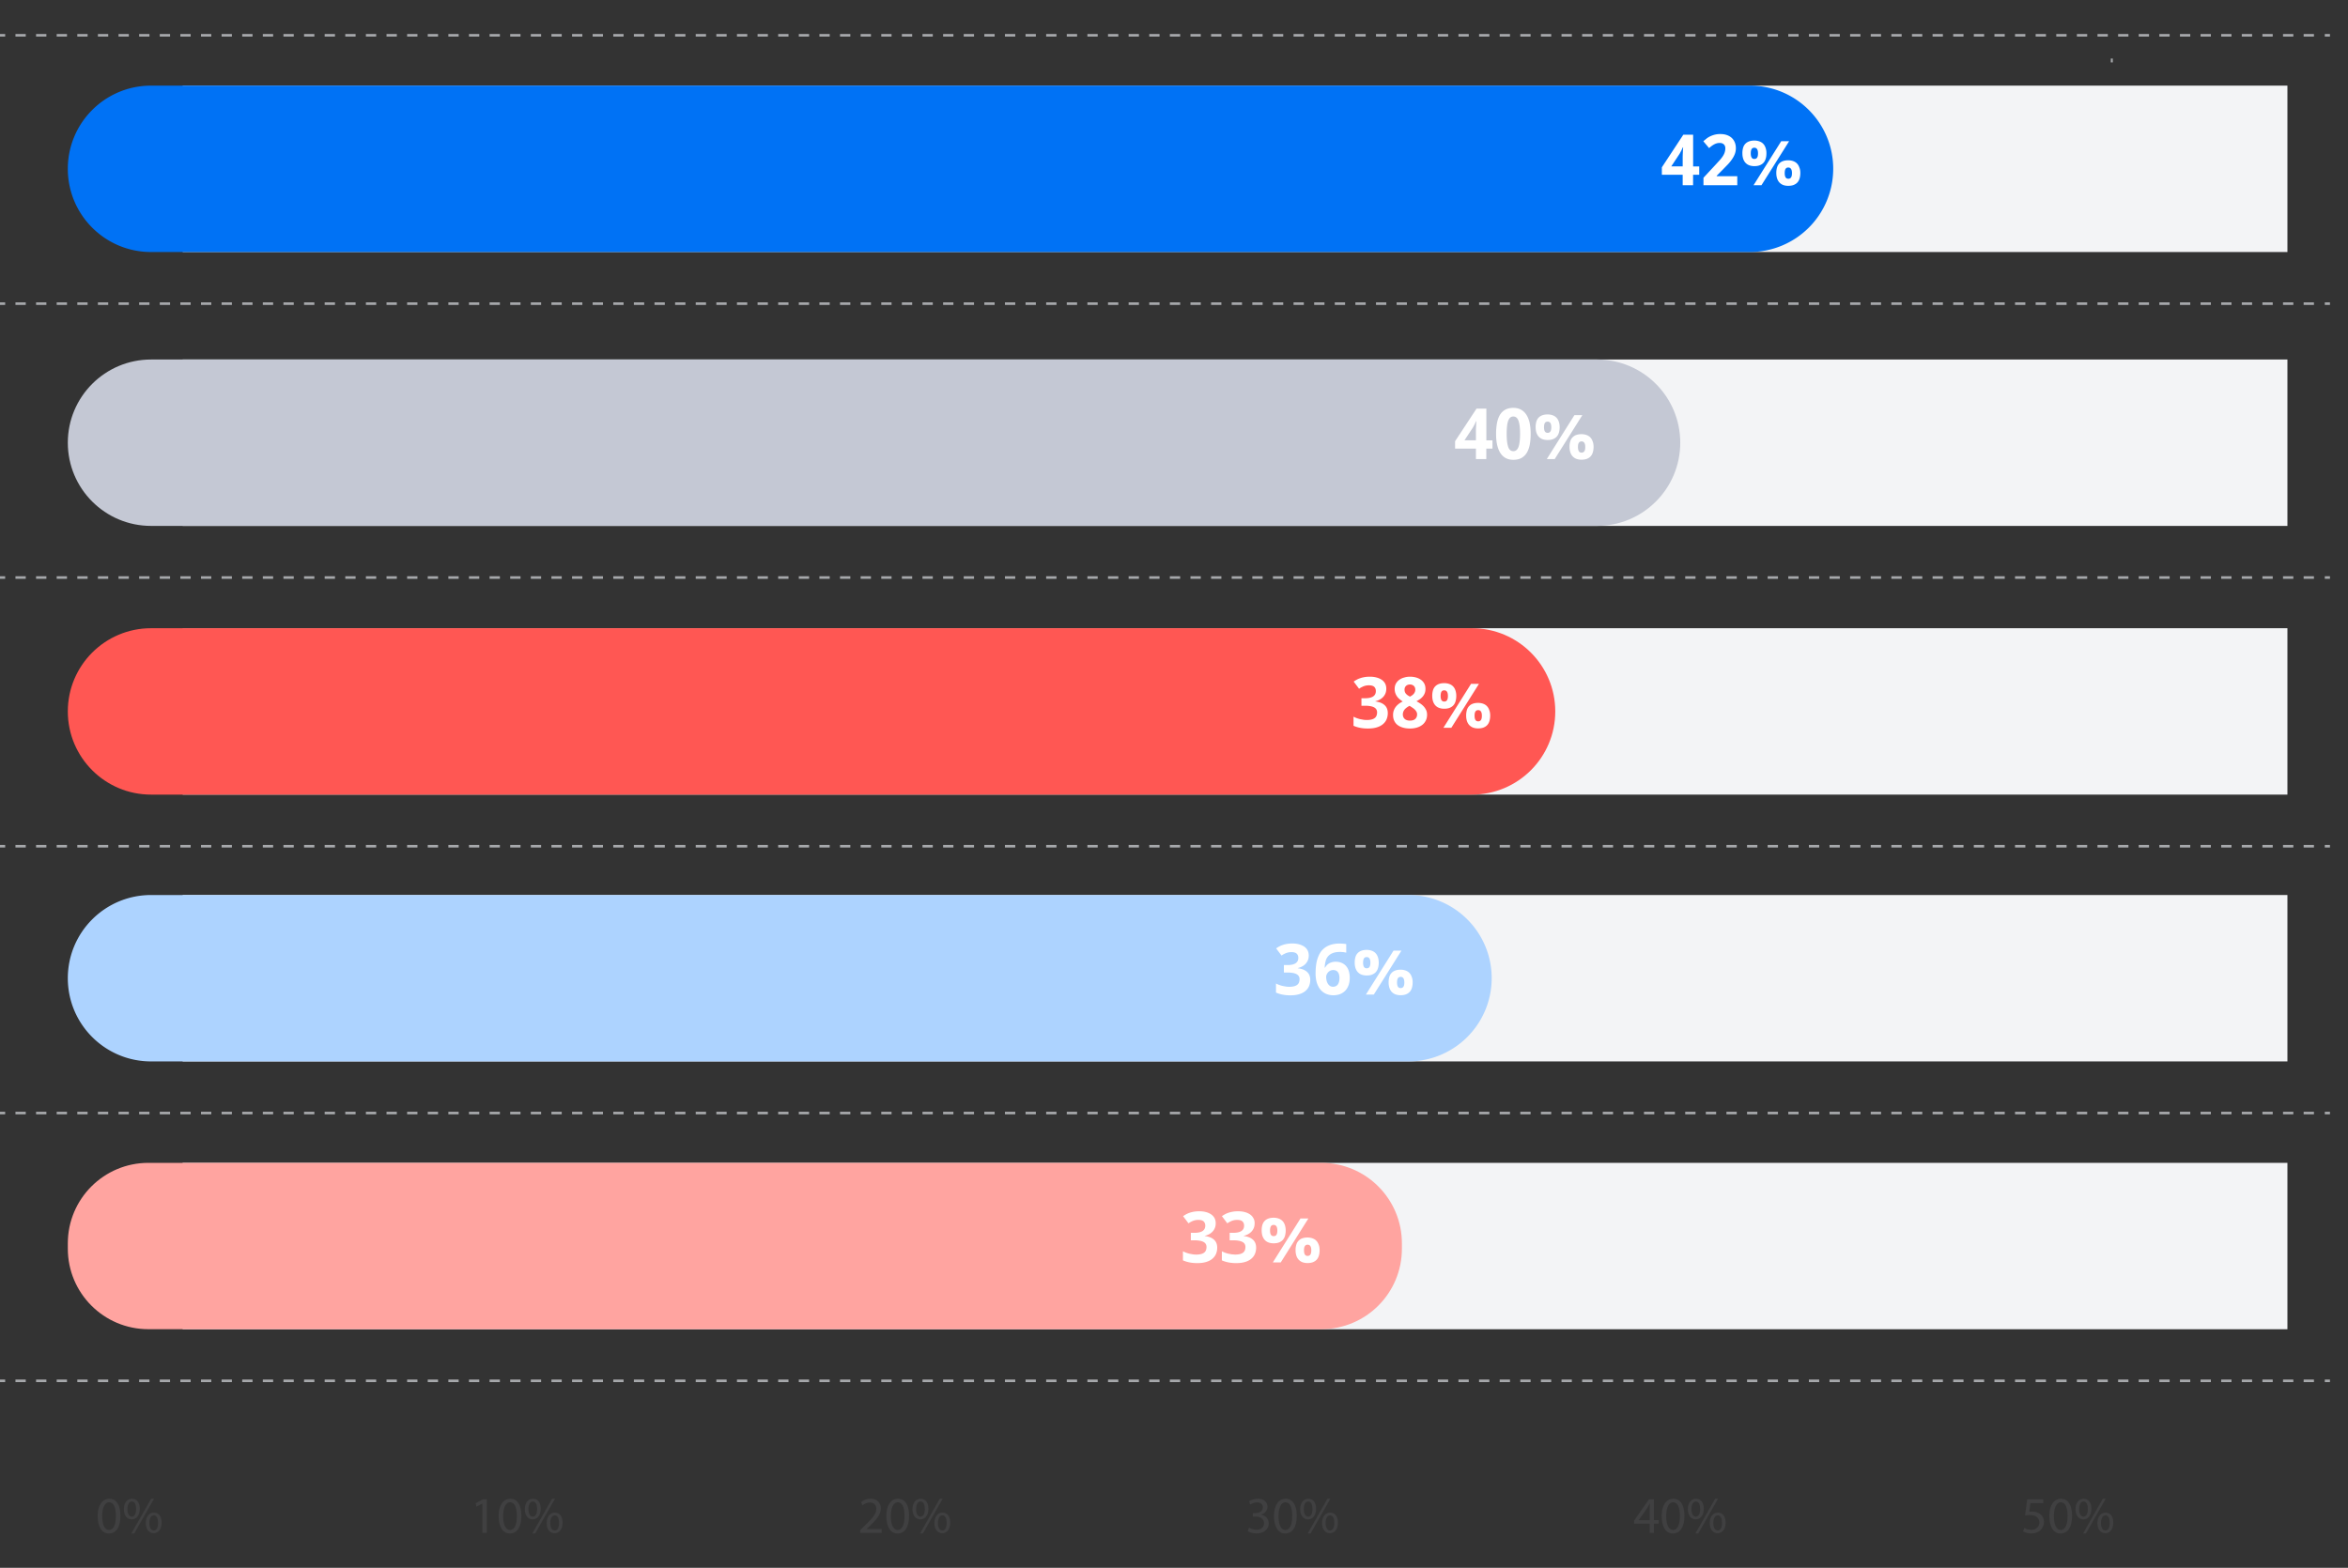 <svg xmlns="http://www.w3.org/2000/svg" xmlns:xlink="http://www.w3.org/1999/xlink" viewBox="0 0 454.24 303.4" xmlns:v="https://vecta.io/nano"><rect x="0" y="0" width="454.24" height="303.4" fill="#333333" stroke="none"/><style><![CDATA[.M{fill:none}.N{stroke:#a6a8ab}.O{stroke-miterlimit:10}.P{stroke-width:.5}.Q{stroke-dasharray:1.994,1.994}.R{fill:#f3f4f6}.S{enable-background:new}]]></style><g class="M N O"><path d="M408.35 11.7h.39" stroke-width=".75"/><g class="P"><path d="M0 6.83h1"/><path d="M2.99 6.83h445.76" class="Q"/><path d="M449.75 6.83h1"/></g></g><g fill="#404041"><use xlink:href="#B"/><path d="M27.04 291.97c0 1.37-.72 2.05-1.56 2.05-.81 0-1.51-.65-1.52-1.96 0-1.3.71-2.03 1.57-2.03.91 0 1.51.7 1.51 1.94zm-2.38.06c-.02.83.29 1.46.84 1.46.58 0 .84-.62.84-1.48 0-.79-.23-1.45-.84-1.45-.55 0-.84.65-.84 1.47zm.76 4.71l3.82-6.72h.56l-3.82 6.72h-.56zm5.85-2.09c0 1.37-.72 2.05-1.55 2.05-.81 0-1.51-.65-1.52-1.95 0-1.31.71-2.04 1.57-2.04.91.01 1.5.71 1.5 1.94zm-2.38.06c-.01.83.31 1.46.85 1.46.58 0 .84-.62.84-1.48 0-.79-.23-1.45-.84-1.45-.55.01-.85.66-.85 1.47zm64.44-3.75h-.02l-1.13.61-.17-.67 1.42-.76h.75v6.5h-.85v-5.68z"/><use xlink:href="#B" x="77.57"/><path d="M104.61 291.97c0 1.37-.72 2.05-1.56 2.05-.81 0-1.51-.65-1.52-1.96 0-1.3.71-2.03 1.57-2.03.91 0 1.51.7 1.51 1.94zm-2.38.06c-.02.83.29 1.46.84 1.46.58 0 .84-.62.84-1.48 0-.79-.23-1.45-.84-1.45-.55 0-.84.65-.84 1.47zm.76 4.71l3.82-6.72h.56l-3.82 6.72h-.56zm5.84-2.09c0 1.37-.72 2.05-1.55 2.05-.81 0-1.51-.65-1.52-1.95 0-1.31.71-2.04 1.57-2.04.92.01 1.5.71 1.5 1.94zm-2.37.06c-.01.83.31 1.46.85 1.46.58 0 .84-.62.84-1.48 0-.79-.23-1.45-.84-1.45-.55.01-.85.66-.85 1.47zm59.96 1.92v-.54l.69-.67c1.66-1.58 2.41-2.42 2.42-3.4 0-.66-.32-1.27-1.29-1.27-.59 0-1.08.3-1.38.55l-.28-.62c.45-.38 1.09-.66 1.84-.66 1.4 0 1.99.96 1.99 1.89 0 1.2-.87 2.17-2.24 3.49l-.52.48v.02h2.92v.73h-4.15z"/><use xlink:href="#B" x="152.57"/><path d="M179.61 291.97c0 1.37-.72 2.05-1.56 2.05-.81 0-1.51-.65-1.52-1.96 0-1.3.71-2.03 1.57-2.03.91 0 1.51.7 1.51 1.94zm-2.38.06c-.02.83.29 1.46.84 1.46.58 0 .84-.62.84-1.48 0-.79-.23-1.45-.84-1.45-.55 0-.84.65-.84 1.47zm.76 4.71l3.82-6.72h.56l-3.82 6.72h-.56zm5.84-2.09c0 1.37-.72 2.05-1.55 2.05-.81 0-1.51-.65-1.52-1.95 0-1.31.71-2.04 1.57-2.04.91.01 1.5.71 1.5 1.94zm-2.38.06c-.01.83.31 1.46.85 1.46.58 0 .84-.62.84-1.48 0-.79-.23-1.45-.84-1.45-.54.01-.85.66-.85 1.47zm60.18.91c.25.16.83.41 1.44.41 1.13 0 1.48-.72 1.47-1.26-.01-.91-.83-1.3-1.68-1.3h-.49v-.66h.49c.64 0 1.45-.33 1.45-1.1 0-.52-.33-.98-1.14-.98-.52 0-1.02.23-1.3.43l-.23-.64c.34-.25 1-.5 1.7-.5 1.28 0 1.86.76 1.86 1.55 0 .67-.4 1.24-1.2 1.53v.02c.8.16 1.45.76 1.45 1.67 0 1.04-.81 1.95-2.37 1.95-.73 0-1.37-.23-1.69-.44l.24-.68z"/><use xlink:href="#B" x="227.57"/><use xlink:href="#C"/><path d="M319.14 296.63v-1.77h-3.02v-.58l2.9-4.15h.95v4.04h.91v.69h-.91v1.77h-.83 0zm0-2.45v-2.17l.03-1.02h-.03l-.54.96-1.59 2.21v.02h2.13 0zm6.73-.86c0 2.21-.82 3.43-2.26 3.43-1.27 0-2.13-1.19-2.15-3.34 0-2.18.94-3.38 2.26-3.38 1.36 0 2.15 1.22 2.15 3.29zm-3.53.1c0 1.69.52 2.65 1.32 2.65.9 0 1.33-1.05 1.33-2.71 0-1.6-.41-2.65-1.32-2.65-.77 0-1.33.94-1.33 2.71z"/><use xlink:href="#C" x="75"/><path d="M395.29 290.88h-2.48l-.25 1.67c.15-.02.29-.04.53-.04.5 0 1 .11 1.4.35.51.29.93.85.93 1.67 0 1.27-1.01 2.22-2.42 2.22-.71 0-1.31-.2-1.62-.4l.22-.67c.27.16.8.36 1.39.36.83 0 1.54-.54 1.54-1.41-.01-.84-.57-1.44-1.87-1.44-.37 0-.66.04-.9.07l.42-3.12h3.11v.74zm5.57 2.44c0 2.21-.82 3.43-2.26 3.43-1.27 0-2.13-1.19-2.15-3.34 0-2.18.94-3.38 2.26-3.38 1.37 0 2.15 1.22 2.15 3.29zm-3.52.1c0 1.69.52 2.65 1.32 2.65.9 0 1.33-1.05 1.33-2.71 0-1.6-.41-2.65-1.32-2.65-.77 0-1.33.94-1.33 2.71zm7.26-1.45c0 1.37-.72 2.05-1.56 2.05-.81 0-1.51-.65-1.52-1.96 0-1.3.71-2.03 1.57-2.03.91 0 1.51.7 1.51 1.94zm-2.37.06c-.02.83.29 1.46.84 1.46.58 0 .84-.62.84-1.48 0-.79-.23-1.45-.84-1.45-.55 0-.84.65-.84 1.47zm.76 4.71l3.82-6.72h.56l-3.82 6.72h-.56zm5.84-2.09c0 1.37-.72 2.05-1.55 2.05-.81 0-1.51-.65-1.52-1.95 0-1.31.71-2.04 1.57-2.04.91.01 1.5.71 1.5 1.94zm-2.38.06c-.01.83.31 1.46.85 1.46.58 0 .84-.62.84-1.48 0-.79-.23-1.45-.84-1.45-.55.01-.85.66-.85 1.47z"/></g><path d="M35.33 16.57h407.19v32.2H35.33z" class="R"/><path d="M338.54 48.77H29.22c-8.89 0-16.1-7.21-16.1-16.1h0c0-8.89 7.21-16.1 16.1-16.1h309.33c8.89 0 16.1 7.21 16.1 16.1h0a16.12 16.12 0 0 1-16.11 16.1z" fill="#0072f5"/><g class="M N O P"><path d="M0 58.76h1"/><path d="M2.99 58.76h445.76" class="Q"/><path d="M449.75 58.76h1"/></g><g fill="#fff" class="S"><use xlink:href="#D"/><path d="M336.1 35.84h-6.55V34.4l2.3-2.48.79-.86a6.61 6.61 0 0 0 .61-.77c.17-.25.3-.5.39-.76s.14-.54.14-.83c0-.33-.1-.59-.3-.77s-.46-.27-.8-.27c-.35 0-.69.09-1.02.26s-.67.42-1.02.74l-1.12-1.33.63-.52a3.75 3.75 0 0 1 .72-.44c.26-.12.55-.23.87-.31a4.35 4.35 0 0 1 1.06-.12c.47 0 .89.06 1.26.19s.69.31.95.55.46.53.6.87.21.72.21 1.14a3.15 3.15 0 0 1-.2 1.1c-.13.35-.32.69-.55 1.03a8.07 8.07 0 0 1-.81 1l-.98 1.01-1.17 1.18v.09h3.98v1.74zm5.63-6.18c0 .39-.04.74-.14 1.05-.09.31-.23.57-.42.78s-.43.37-.73.49-.64.17-1.05.17c-.38 0-.71-.06-1-.17s-.53-.28-.72-.49-.34-.47-.44-.78-.15-.66-.15-1.05a3.7 3.7 0 0 1 .13-1.04c.09-.31.23-.57.42-.77.19-.21.43-.37.72-.48s.63-.17 1.04-.17a2.85 2.85 0 0 1 1.01.17c.29.11.54.27.73.48.2.21.34.47.44.77a3.03 3.03 0 0 1 .16 1.04zm-3.03.01c0 .37.06.64.17.82s.29.27.53.27.42-.09.53-.27c.12-.18.17-.45.17-.82 0-.72-.24-1.08-.71-1.08-.25 0-.42.09-.53.27-.1.17-.16.44-.16.81zm7.42-2.34l-5.35 8.51h-1.53l5.35-8.51h1.53zm2.17 6.15c0 .39-.05.74-.14 1.04-.09.31-.23.57-.42.78s-.43.37-.73.49c-.29.11-.64.17-1.05.17-.38 0-.71-.06-1-.17a1.92 1.92 0 0 1-.72-.49c-.19-.21-.34-.47-.44-.78s-.15-.66-.15-1.04a3.7 3.7 0 0 1 .13-1.04c.09-.31.23-.57.41-.77a1.79 1.79 0 0 1 .71-.48c.29-.11.63-.17 1.04-.17a2.85 2.85 0 0 1 1.01.17c.29.11.54.27.73.48.2.21.34.47.44.77.13.31.18.66.18 1.04zm-3.02.02c0 .37.06.64.17.82s.29.27.53.27.42-.09.53-.27c.12-.18.17-.45.17-.82 0-.72-.24-1.08-.71-1.08-.25 0-.42.09-.53.27-.11.17-.16.44-.16.81z"/></g><path d="M35.33 69.57h407.19v32.2H35.33z" class="R"/><path d="M308.96 101.77H29.22c-8.89 0-16.1-7.21-16.1-16.1h0c0-8.89 7.21-16.1 16.1-16.1h279.74c8.89 0 16.1 7.21 16.1 16.1h0c0 8.89-7.21 16.1-16.1 16.1z" fill="#c4c8d4"/><g class="M N O P"><path d="M0 111.76h1"/><path d="M2.99 111.76h445.76" class="Q"/><path d="M449.75 111.76h1"/></g><g fill="#fff" class="S"><use xlink:href="#D" x="-40" y="53"/><path d="M296.12 83.96c0 .79-.06 1.49-.18 2.11s-.32 1.14-.59 1.58c-.27.43-.62.76-1.04.99s-.94.34-1.54.34c-.57 0-1.06-.11-1.48-.34s-.77-.56-1.04-.99c-.28-.43-.48-.96-.62-1.58s-.2-1.32-.2-2.11a11.33 11.33 0 0 1 .18-2.12c.12-.62.32-1.15.58-1.58a2.74 2.74 0 0 1 1.04-.99c.42-.23.94-.34 1.54-.34.56 0 1.05.11 1.47.34s.77.56 1.05.99.49.96.63 1.58c.13.62.2 1.33.2 2.12zm-4.64 0c0 1.11.1 1.95.29 2.51s.52.84 1 .84c.46 0 .8-.28 1-.83.2-.56.3-1.4.3-2.52s-.1-1.96-.3-2.52-.54-.84-1-.84c-.24 0-.44.07-.6.21s-.29.35-.4.63a4.37 4.37 0 0 0-.22 1.05c-.05.42-.07.91-.07 1.47z"/><use xlink:href="#E"/></g><path d="M35.33 121.57h407.19v32.2H35.33z" class="R"/><path d="M284.78 153.77H29.22c-8.89 0-16.1-7.21-16.1-16.1h0c0-8.89 7.21-16.1 16.1-16.1h255.56c8.89 0 16.1 7.21 16.1 16.1h0c0 8.89-7.21 16.1-16.1 16.1z" fill="#ff5753"/><g class="M N O P"><path d="M0 163.76h1"/><path d="M2.99 163.76h445.76" class="Q"/><path d="M449.75 163.76h1"/></g><g fill="#fff" class="S"><use xlink:href="#F"/><path d="M272.78 130.95c.41 0 .79.05 1.15.15s.68.25.95.44a2.17 2.17 0 0 1 .65.73c.16.29.24.64.24 1.04 0 .29-.04.56-.13.8a2.33 2.33 0 0 1-.37.65c-.16.19-.34.37-.55.52a6.66 6.66 0 0 1-.69.42c.26.14.51.29.76.46a3.66 3.66 0 0 1 .66.57c.19.21.34.45.46.71s.17.56.17.88c0 .41-.08.77-.24 1.1s-.38.61-.67.84-.64.41-1.04.53-.85.19-1.33.19c-.53 0-.99-.06-1.4-.18s-.75-.29-1.04-.51a2.23 2.23 0 0 1-.64-.82c-.15-.33-.22-.69-.22-1.1 0-.33.05-.63.15-.9a2.52 2.52 0 0 1 .4-.72c.17-.21.37-.4.59-.57.23-.17.47-.31.73-.43-.22-.14-.42-.29-.61-.45a2.84 2.84 0 0 1-.5-.54 2.55 2.55 0 0 1-.33-.66c-.08-.24-.12-.51-.12-.79 0-.39.08-.73.24-1.02a2.22 2.22 0 0 1 .66-.74c.28-.2.59-.35.96-.44.33-.11.71-.16 1.11-.16zm-1.39 7.29c0 .18.03.34.09.49s.14.28.26.38c.11.11.25.19.42.25s.37.09.59.09c.47 0 .82-.11 1.05-.33s.35-.51.35-.87a1 1 0 0 0-.12-.5 1.73 1.73 0 0 0-.3-.41c-.12-.12-.26-.24-.42-.35l-.47-.31-.15-.09c-.2.1-.37.2-.53.32s-.3.24-.41.37c-.11.14-.2.28-.26.44s-.1.34-.1.52zm1.37-5.78c-.15 0-.28.02-.41.07-.13.04-.24.11-.33.19a1.02 1.02 0 0 0-.22.31c-.05.12-.08.26-.08.42 0 .19.03.35.08.48s.13.26.23.36a2.22 2.22 0 0 0 .33.28l.4.24a3.64 3.64 0 0 0 .39-.23c.12-.08.23-.18.33-.29a1.28 1.28 0 0 0 .23-.37c.06-.14.09-.3.09-.47 0-.16-.03-.3-.08-.42s-.13-.23-.22-.31-.21-.15-.33-.19c-.12-.05-.25-.07-.41-.07z"/><use xlink:href="#E" x="-20" y="52"/></g><path d="M35.33 173.2h407.19v32.2H35.33z" class="R"/><path d="M272.47 205.4H29.22c-8.89 0-16.1-7.21-16.1-16.1h0c0-8.89 7.21-16.1 16.1-16.1h243.26c8.89 0 16.1 7.21 16.1 16.1h0a16.12 16.12 0 0 1-16.11 16.1z" fill="#add3ff"/><g class="M N O P"><path d="M0 215.39h1"/><path d="M2.99 215.39h445.76" class="Q"/><path d="M449.75 215.39h1"/></g><g fill="#fff" class="S"><use xlink:href="#F" x="-15" y="51.63"/><path d="M254.51 188.32a13.14 13.14 0 0 1 .08-1.4c.05-.46.14-.91.27-1.33s.31-.82.53-1.19.51-.68.85-.95c.35-.27.76-.48 1.24-.63s1.05-.23 1.69-.23l.31.01c.11 0 .22.01.34.02l.33.03c.11.01.2.03.29.05v1.65l-.54-.1-.57-.04c-.6 0-1.1.07-1.48.22a2.3 2.3 0 0 0-.92.62 2.29 2.29 0 0 0-.48.96 5.78 5.78 0 0 0-.18 1.24h.08c.09-.16.2-.31.32-.45s.28-.26.44-.36a2.44 2.44 0 0 1 .57-.24c.21-.06.45-.09.71-.09.42 0 .8.07 1.14.21s.62.34.86.6a2.75 2.75 0 0 1 .54.97c.12.38.19.82.19 1.32 0 .53-.07 1-.22 1.42s-.36.77-.64 1.07c-.28.29-.61.51-1 .67-.39.15-.83.23-1.32.23-.48 0-.93-.09-1.35-.26s-.78-.43-1.09-.78-.55-.8-.73-1.33c-.17-.54-.26-1.18-.26-1.91zm3.39 2.63c.18 0 .35-.03.5-.1s.28-.17.39-.31.19-.32.25-.53.09-.47.09-.76c0-.48-.1-.85-.3-1.12s-.5-.41-.9-.41c-.21 0-.39.04-.56.12s-.31.18-.43.31-.21.27-.28.43-.1.32-.1.49c0 .23.03.45.08.68s.14.43.25.61a1.36 1.36 0 0 0 .42.44 1.06 1.06 0 0 0 .59.15zm8.83-4.67a3.76 3.76 0 0 1-.14 1.05c-.09.31-.23.57-.42.78s-.43.37-.73.49-.64.17-1.05.17c-.38 0-.71-.06-1-.17s-.53-.28-.72-.49-.34-.47-.44-.78-.15-.66-.15-1.05a3.7 3.7 0 0 1 .13-1.04c.09-.31.23-.57.42-.77.19-.21.43-.37.72-.48s.63-.17 1.04-.17a2.85 2.85 0 0 1 1.01.17c.29.11.54.27.73.48.2.21.34.47.44.77s.16.65.16 1.04zm-3.03.01c0 .37.06.64.17.82s.29.27.54.27c.24 0 .42-.09.53-.27.12-.18.17-.45.17-.82 0-.72-.24-1.08-.71-1.08-.25 0-.42.09-.54.27-.1.18-.16.45-.16.81zm7.42-2.33l-5.35 8.51h-1.53l5.35-8.51h1.53zm2.17 6.15c0 .39-.05.74-.14 1.04-.09.31-.23.57-.42.78s-.43.37-.73.49c-.29.11-.64.17-1.05.17-.38 0-.71-.06-1-.17-.28-.11-.52-.28-.72-.49-.19-.21-.34-.47-.44-.78s-.15-.66-.15-1.04a3.7 3.7 0 0 1 .13-1.04c.09-.31.23-.57.42-.77a1.79 1.79 0 0 1 .71-.48c.29-.11.63-.17 1.04-.17a2.85 2.85 0 0 1 1.01.17c.29.11.54.27.73.48.2.21.34.47.44.77.12.3.17.65.17 1.04zm-3.02.01c0 .37.06.64.17.82s.29.27.53.27.42-.09.54-.27.17-.45.17-.82c0-.72-.24-1.08-.71-1.08-.25 0-.42.09-.53.27-.12.18-.17.45-.17.81z"/></g><path d="M35.33 225.03h407.19v32.2H35.33z" class="R"/><path d="M255.63 257.22H28.7c-8.61 0-15.58-6.98-15.58-15.58v-1.03c0-8.61 6.98-15.58 15.58-15.58h226.93c8.61 0 15.58 6.98 15.58 15.58v1.03c0 8.61-6.97 15.58-15.58 15.58z" fill="#ffa4a0"/><g class="M N O P"><path d="M0 267.21h1"/><path d="M2.99 267.21h445.76" class="Q"/><path d="M449.75 267.21h1"/></g><path d="M235.19 236.71c0 .34-.05.64-.16.91a2.26 2.26 0 0 1-.45.71 2.64 2.64 0 0 1-.67.51c-.26.14-.53.24-.83.31v.04c.79.1 1.38.34 1.79.72s.61.89.61 1.54c0 .43-.08.82-.23 1.19-.15.36-.39.68-.71.95s-.72.48-1.2.62c-.48.15-1.05.22-1.71.22-.53 0-1.02-.04-1.48-.13a6.14 6.14 0 0 1-1.3-.4v-1.76c.2.11.41.2.63.28s.45.15.67.2l.66.12a4.45 4.45 0 0 0 .61.04c.38 0 .7-.04.96-.11s.46-.17.61-.3a1.04 1.04 0 0 0 .32-.46 1.87 1.87 0 0 0 .1-.59 1.19 1.19 0 0 0-.12-.54c-.08-.16-.22-.3-.4-.41s-.43-.2-.72-.26a5.74 5.74 0 0 0-1.1-.09h-.69v-1.45h.68c.41 0 .75-.04 1.02-.11s.49-.17.65-.3.28-.28.34-.44a1.4 1.4 0 0 0 .1-.54c0-.35-.11-.62-.32-.82-.22-.2-.56-.29-1.03-.29-.21 0-.41.02-.6.06-.18.04-.36.1-.51.16l-.43.21-.36.23-1.04-1.38c.19-.14.39-.26.61-.38s.46-.22.72-.3c.26-.09.54-.15.83-.2.3-.05.62-.07.96-.07.48 0 .92.05 1.31.16.39.1.73.26 1.01.45.28.2.5.44.65.73.14.28.22.6.22.97zm7.53 0c0 .34-.05.64-.16.91a2.26 2.26 0 0 1-.45.71 2.64 2.64 0 0 1-.67.51c-.26.14-.53.24-.83.31v.04c.79.1 1.38.34 1.79.72s.61.89.61 1.54c0 .43-.08.82-.23 1.19-.15.36-.39.68-.71.95s-.72.48-1.2.62c-.48.15-1.05.22-1.71.22-.53 0-1.02-.04-1.48-.13s-.9-.22-1.3-.4v-1.76c.2.11.41.2.63.28s.45.15.67.2l.66.12.61.04c.38 0 .7-.04.96-.11s.46-.17.61-.3a1.04 1.04 0 0 0 .32-.46 1.87 1.87 0 0 0 .1-.59 1.19 1.19 0 0 0-.12-.54c-.08-.16-.22-.3-.4-.41-.19-.11-.43-.2-.73-.26a5.74 5.74 0 0 0-1.1-.09h-.7v-1.45h.68c.41 0 .75-.04 1.02-.11s.49-.17.65-.3.28-.28.34-.44a1.4 1.4 0 0 0 .1-.54c0-.35-.11-.62-.32-.82-.22-.2-.56-.29-1.03-.29-.21 0-.41.02-.6.06s-.36.1-.51.16l-.43.21-.36.23-1.04-1.38c.19-.14.39-.26.61-.38s.46-.22.72-.3c.26-.09.54-.15.83-.2.3-.05.62-.07.96-.07.48 0 .92.05 1.31.16.39.1.73.26 1.01.45s.5.44.65.73c.17.28.24.6.24.97zm6.01 1.4a3.76 3.76 0 0 1-.14 1.05c-.09.31-.23.57-.42.78s-.43.37-.73.49-.64.17-1.05.17c-.38 0-.71-.06-1-.17s-.53-.28-.72-.49-.34-.47-.44-.78-.15-.66-.15-1.05a3.7 3.7 0 0 1 .13-1.04c.09-.31.23-.57.42-.77.19-.21.43-.37.72-.48s.63-.17 1.04-.17a2.85 2.85 0 0 1 1.01.17c.29.11.54.27.73.48.2.21.34.47.44.77s.16.65.16 1.04zm-3.03.01c0 .37.06.64.17.82s.29.27.54.27c.24 0 .42-.09.53-.27.12-.18.17-.45.17-.82 0-.72-.24-1.08-.71-1.08-.25 0-.42.09-.54.27-.1.18-.16.45-.16.81zm7.42-2.33l-5.35 8.51h-1.53l5.35-8.51h1.53zm2.17 6.15c0 .39-.05.74-.14 1.04-.09.31-.23.57-.42.78s-.43.37-.73.49c-.29.11-.64.17-1.05.17-.38 0-.71-.06-1-.17-.28-.11-.52-.28-.72-.49-.19-.21-.34-.47-.44-.78s-.15-.66-.15-1.04a3.7 3.7 0 0 1 .13-1.04c.09-.31.23-.57.42-.77a1.79 1.79 0 0 1 .71-.48c.29-.11.63-.17 1.04-.17a2.85 2.85 0 0 1 1.01.17c.29.11.54.27.73.48.2.21.34.47.44.77.12.3.17.65.17 1.04zm-3.02.01c0 .37.06.64.17.82s.29.27.53.27.42-.09.54-.27.17-.45.17-.82c0-.72-.24-1.08-.71-1.08-.25 0-.42.09-.53.27-.12.17-.17.44-.17.81z" fill="#fff" class="S"/><defs ><path id="B" d="M23.3 293.32c0 2.21-.82 3.43-2.26 3.43-1.27 0-2.13-1.19-2.15-3.34 0-2.18.94-3.38 2.26-3.38 1.37 0 2.15 1.22 2.15 3.29zm-3.53.1c0 1.69.52 2.65 1.32 2.65.9 0 1.33-1.05 1.33-2.71 0-1.6-.41-2.65-1.32-2.65-.77 0-1.33.94-1.33 2.71z"/><path id="C" d="M254.61 291.97c0 1.37-.72 2.05-1.56 2.05-.81 0-1.51-.65-1.52-1.96 0-1.3.71-2.03 1.57-2.03.91 0 1.51.7 1.51 1.94zm-2.38.06c-.02.83.29 1.46.84 1.46.58 0 .84-.62.84-1.48 0-.79-.23-1.45-.84-1.45-.55 0-.84.65-.84 1.47zm.76 4.71l3.82-6.72h.56l-3.82 6.72h-.56zm5.84-2.09c0 1.37-.72 2.05-1.55 2.05-.81 0-1.51-.65-1.52-1.95 0-1.31.71-2.04 1.57-2.04.91.01 1.5.71 1.5 1.94zm-2.38.06c-.01.83.31 1.46.85 1.46.58 0 .84-.62.84-1.48 0-.79-.23-1.45-.84-1.45-.55.01-.85.66-.85 1.47z"/><path id="D" d="M328.72 33.82h-1.18v2.02h-2.01v-2.02h-4.03v-1.44l4.15-6.31h1.9v6.14h1.18v1.61zm-3.19-1.61v-1.66-.25l.01-.37.02-.43.02-.42.02-.35.02-.22h-.06l-.27.59c-.1.21-.21.42-.34.63l-1.63 2.47h2.21z"/><path id="E" d="M301.73 82.66a3.76 3.76 0 0 1-.14 1.05c-.09.31-.23.57-.42.78s-.43.37-.73.49-.64.17-1.05.17c-.38 0-.71-.06-1-.17s-.53-.28-.72-.49-.34-.47-.44-.78-.15-.66-.15-1.05a3.7 3.7 0 0 1 .13-1.04c.09-.31.23-.57.42-.77.19-.21.43-.37.72-.48s.63-.17 1.04-.17a2.85 2.85 0 0 1 1.01.17c.29.11.54.27.73.48.2.21.34.47.44.77s.16.65.16 1.04zm-3.03.01c0 .37.06.64.17.82s.29.27.54.27c.24 0 .42-.09.53-.27.12-.18.17-.45.17-.82 0-.72-.24-1.08-.71-1.08-.25 0-.42.09-.54.27-.1.17-.16.44-.16.81zm7.42-2.34l-5.35 8.51h-1.53l5.35-8.51h1.53zm2.17 6.15c0 .39-.05.74-.14 1.04-.09.31-.23.57-.42.78s-.43.37-.73.49c-.29.11-.64.17-1.05.17-.38 0-.71-.06-1-.17-.28-.11-.52-.28-.72-.49-.19-.21-.34-.47-.44-.78s-.15-.66-.15-1.04a3.7 3.7 0 0 1 .13-1.04c.09-.31.23-.57.42-.77a1.79 1.79 0 0 1 .71-.48c.29-.11.63-.17 1.04-.17a2.85 2.85 0 0 1 1.01.17c.29.11.54.27.73.48.2.21.34.47.44.77.12.31.17.66.17 1.04zm-3.02.02c0 .37.06.64.17.82s.29.27.53.27.42-.09.54-.27.17-.45.17-.82c0-.72-.24-1.08-.71-1.08-.25 0-.42.09-.53.27-.12.17-.17.44-.17.81z"/><path id="F" d="M268.19 133.26c0 .34-.05.64-.16.91a2.26 2.26 0 0 1-.45.71 2.64 2.64 0 0 1-.67.51c-.26.14-.53.24-.83.31v.04c.79.1 1.38.34 1.79.72s.61.89.61 1.54c0 .43-.08.82-.23 1.19-.15.36-.39.68-.71.95s-.72.48-1.2.62c-.48.15-1.05.22-1.71.22-.53 0-1.02-.04-1.48-.13a6.14 6.14 0 0 1-1.3-.4v-1.76c.2.11.41.2.63.28s.45.15.67.2l.66.12a4.45 4.45 0 0 0 .61.04c.38 0 .7-.04.96-.11s.46-.17.61-.3a1.04 1.04 0 0 0 .32-.46 1.87 1.87 0 0 0 .1-.59 1.19 1.19 0 0 0-.12-.54c-.08-.16-.22-.3-.4-.41s-.43-.2-.72-.26a5.74 5.74 0 0 0-1.1-.09h-.69v-1.45h.68c.41 0 .75-.04 1.02-.11s.49-.17.65-.3.28-.28.34-.44a1.4 1.4 0 0 0 .1-.54c0-.35-.11-.62-.32-.82-.22-.2-.56-.29-1.03-.29-.21 0-.41.02-.6.06-.18.04-.36.1-.51.16l-.43.21-.36.23-1.04-1.38c.19-.14.39-.26.61-.38s.46-.22.72-.3c.26-.09.54-.15.83-.2.3-.05.62-.07.96-.07.48 0 .92.05 1.31.16.39.1.73.26 1.01.45.28.2.5.44.65.73.14.27.22.6.22.97z"/></defs></svg>